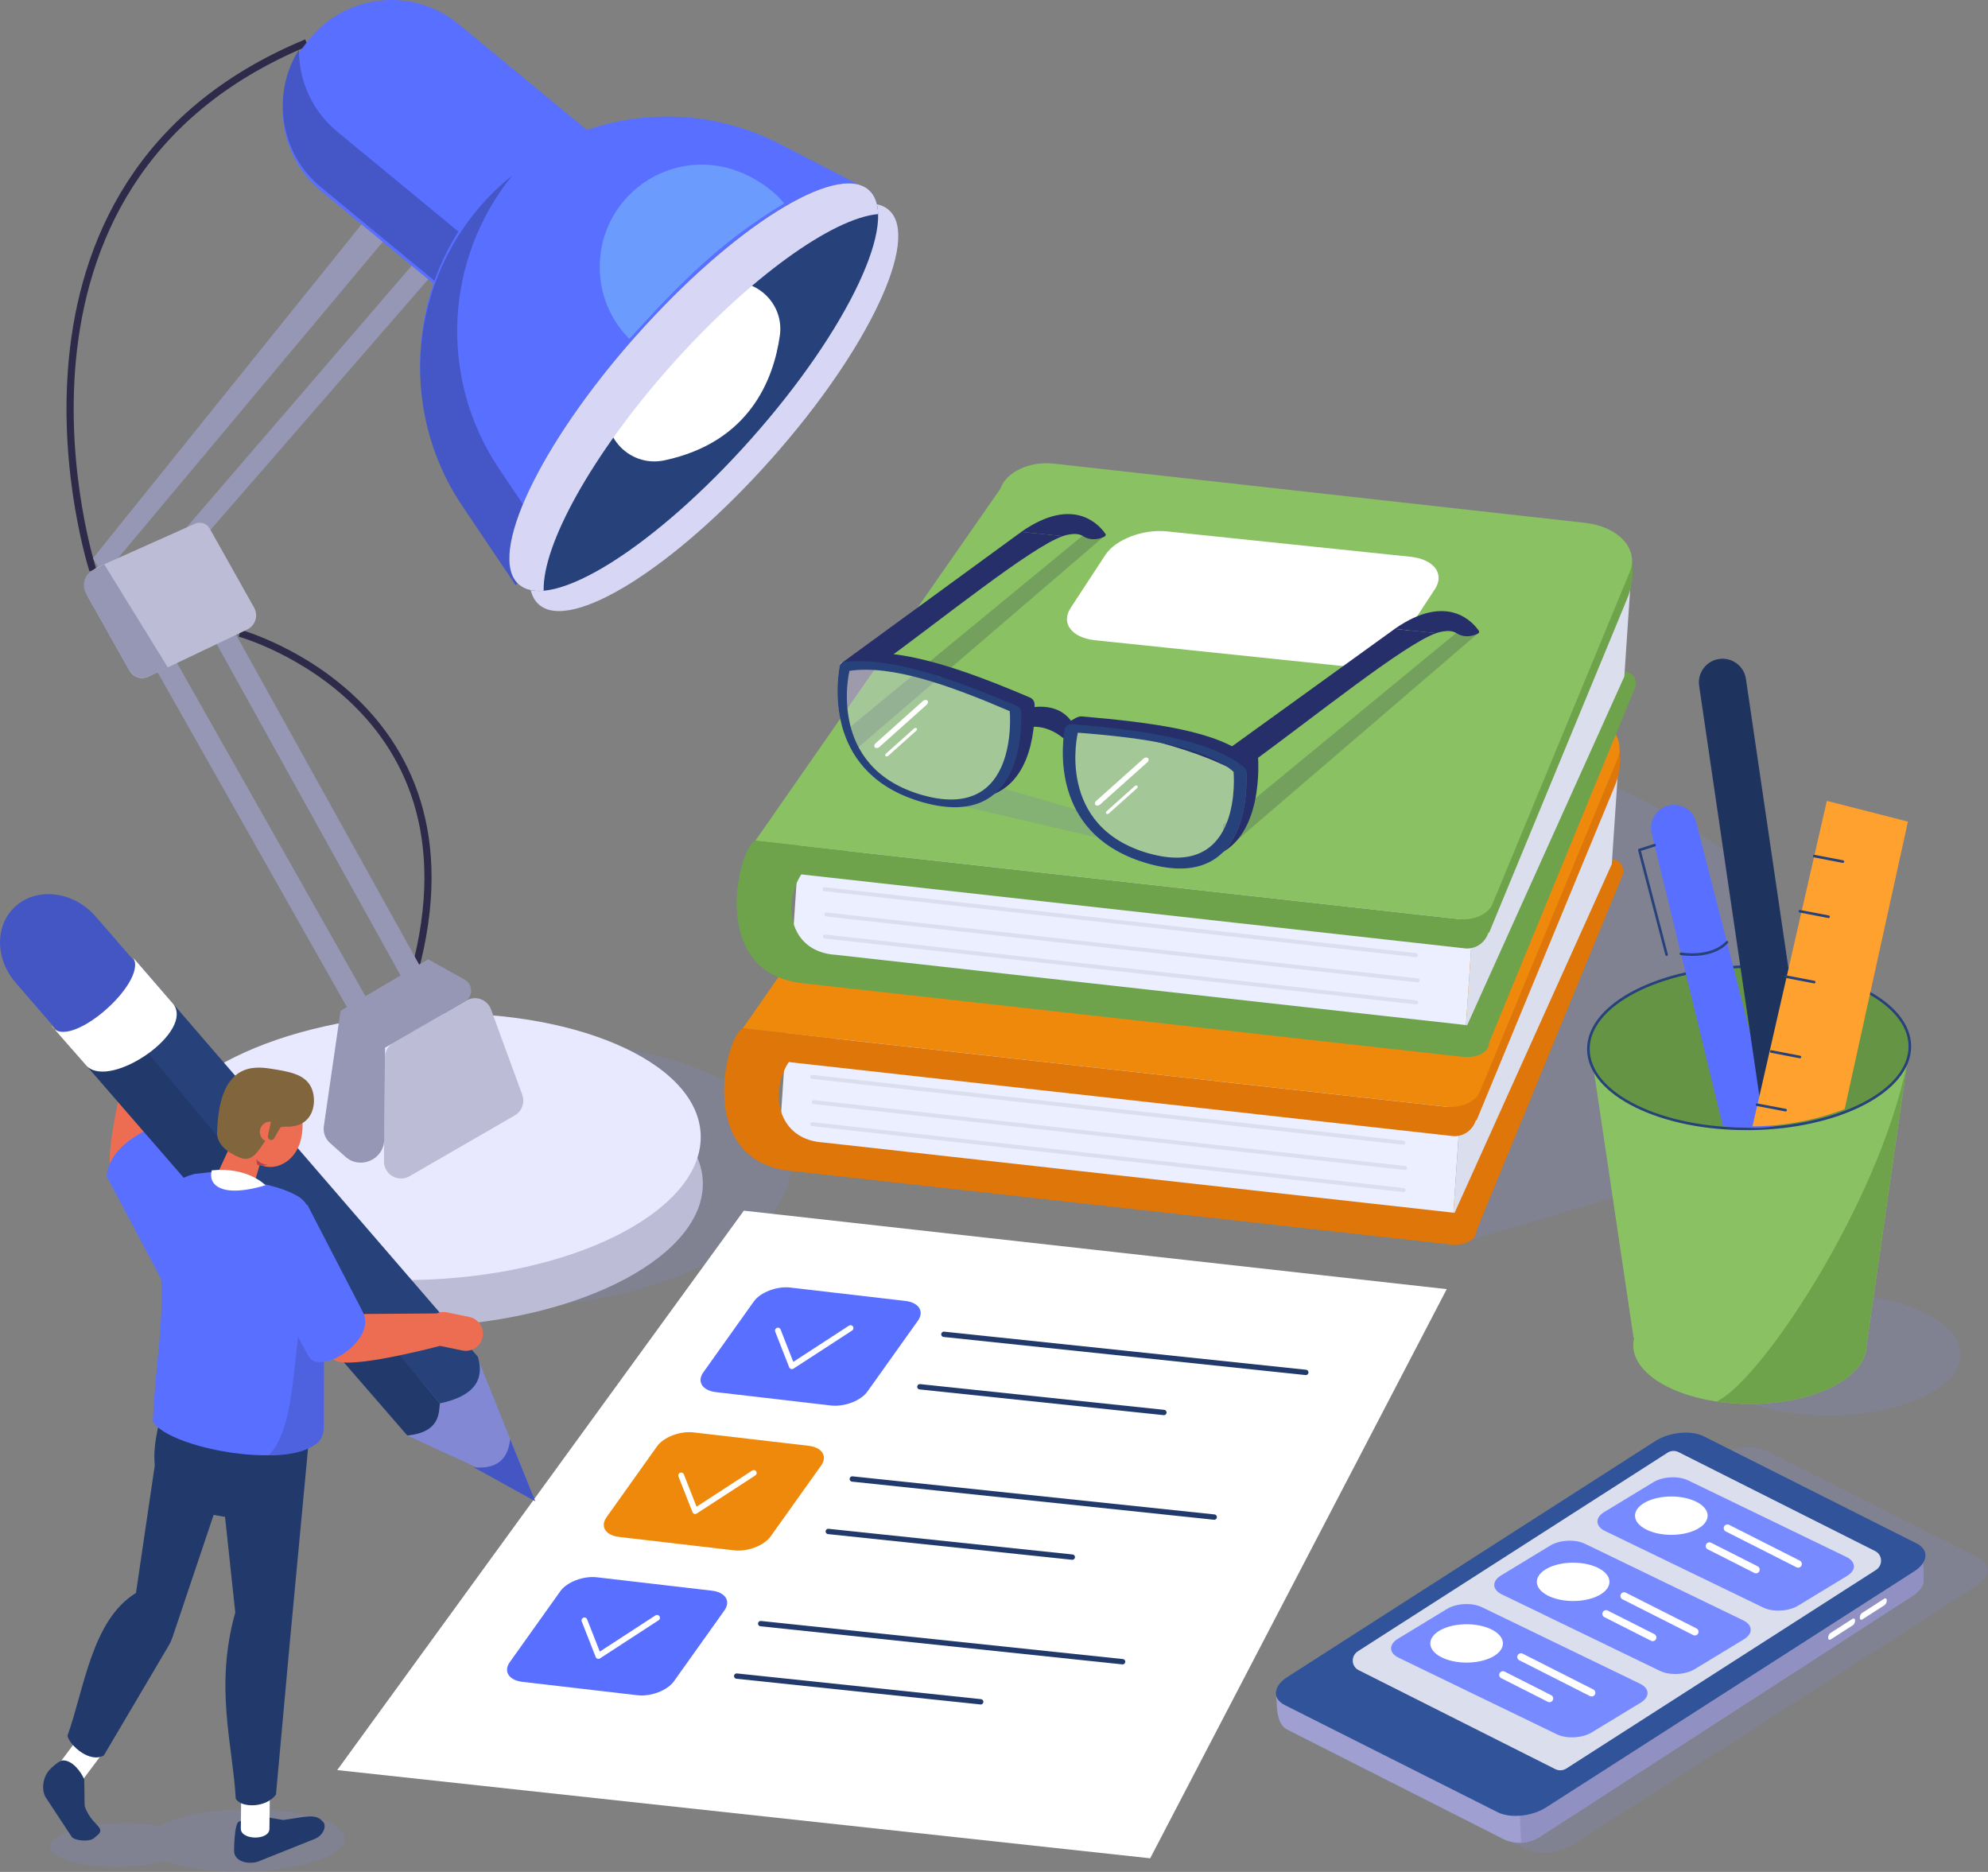 <svg xmlns="http://www.w3.org/2000/svg" viewBox="0 0 480.12 452.05"><rect x="0" y="0" width="480.12" height="452.05" fill="#808080" stroke="none"/><defs><style>.cls-1{fill:#ef890b;}.cls-2{fill:#e8e8ff;}.cls-3{fill:#ed6d53;}.cls-4{fill:#fff;}.cls-5{fill:#de760a;}.cls-6{stroke:#27427a;stroke-width:.63px;}.cls-6,.cls-7,.cls-8,.cls-9,.cls-10,.cls-11{fill:none;}.cls-6,.cls-7,.cls-8,.cls-10,.cls-11{stroke-linecap:round;stroke-linejoin:round;}.cls-12{fill:#9090c2;}.cls-13{fill:#596fff;}.cls-14{fill:#223a6b;}.cls-15{fill:#d7d1ff;opacity:.34;}.cls-7{stroke:#223a6b;stroke-width:1.29px;}.cls-16{fill:#ebefff;}.cls-17{fill:#6ea34b;}.cls-18{isolation:isolate;}.cls-19{fill:#ffa12e;}.cls-20{fill:#bcbcd6;}.cls-21{fill:#ba4141;}.cls-22{fill:#9696b5;}.cls-23{fill:#4557c7;}.cls-8{stroke-width:1.79px;}.cls-8,.cls-10{stroke:#fff;}.cls-24,.cls-25,.cls-26{mix-blend-mode:multiply;opacity:.21;}.cls-24,.cls-27{fill:#8288d4;}.cls-28{fill:#d7d7f5;}.cls-29{fill:#4456c4;}.cls-30{fill:#1e335e;}.cls-31{fill:#80653d;}.cls-32{fill:#dbdeed;}.cls-33{fill:#27427a;}.cls-25{fill:#6f74b5;}.cls-34{fill:#8ac263;}.cls-9{stroke:#2e2a4a;stroke-miterlimit:10;stroke-width:1.73px;}.cls-35{fill:#9f9fd1;}.cls-36{fill:#4e62e0;}.cls-37{fill:#315399;}.cls-38{fill:#75b2fc;opacity:.66;}.cls-39{fill:#262f69;}.cls-26{fill:#1e234a;}.cls-40{fill:#788aff;}.cls-10{stroke-width:1.4px;}.cls-41{fill:#659444;}.cls-11{stroke:#dbdeed;stroke-width:.96px;}</style></defs><g class="cls-18"><g id="Capa_2"><g id="Capa_1-2"><g><path class="cls-9" d="M57.87,152.91s64.08,17.68,40.14,88.69"></path><ellipse class="cls-24" cx="124.39" cy="283.71" rx="66.68" ry="32.09" transform="translate(-12.9 6.01) rotate(-2.63)"></ellipse><ellipse class="cls-20" cx="103.13" cy="288.22" rx="66.68" ry="32.09" transform="translate(-13.13 5.04) rotate(-2.63)"></ellipse><ellipse class="cls-2" cx="102.62" cy="276.93" rx="66.68" ry="32.09" transform="translate(-12.61 5) rotate(-2.63)"></ellipse><path class="cls-9" d="M22.43,137.7S-7.95,44.28,74.04,10.31"></path><path class="cls-20" d="M118.59,243.78l7.54,20.61c.69,1.88-.08,3.98-1.81,4.98l-25.41,14.68c-2.76,1.59-6.2-.42-6.18-3.61l.23-25.1c.01-1.46,.8-2.8,2.06-3.53l17.64-10.2c2.21-1.28,5.05-.25,5.92,2.15Z"></path><path class="cls-22" d="M112.2,236.56l-8.8-4.9-21.15,12.44-4.04,27.86c-.22,1.5,.33,3.01,1.46,4.03l3.71,3.33c3.62,3.25,9.37,.71,9.41-4.15l.2-22.16,19.26-11.13c2.05-1.19,2.03-4.16-.04-5.32Z"></path><polygon class="cls-22" points="100.09 241.6 39.97 133.27 127.15 31.94 129.95 36.92 46.03 133.5 104.63 239.07 100.09 241.6"></polygon><polygon class="cls-22" points="87.21 249.27 22.47 134.79 100.37 37.95 109.56 37.95 28.47 134.85 91.73 246.71 87.21 249.27"></polygon><path class="cls-20" d="M47.08,126.48l-23.39,10.45c-2.79,1.25-3.9,4.62-2.4,7.28l9.98,17.74c.91,1.62,2.92,2.25,4.59,1.45l23.84-11.37c1.98-.95,2.75-3.37,1.67-5.29l-10.72-19.09c-.71-1.26-2.25-1.77-3.57-1.18Z"></path><path class="cls-22" d="M25.17,136.27l-2.74,1.43c-2.03,1.06-2.78,3.59-1.66,5.59l10.39,18.48c.97,1.72,3.11,2.4,4.89,1.55l4.48-2.14-15.37-24.9Z"></path><g><path class="cls-13" d="M77.49,46.08l40.01,32.99c10.78,8.89,26.86,7.33,35.74-3.45l.9-1.09c8.88-10.79,7.33-26.88-3.45-35.77L110.68,5.77c-10.78-8.89-26.86-7.33-35.74,3.45l-.9,1.09c-8.88,10.79-7.33,26.88,3.45,35.77Z"></path><path class="cls-23" d="M158.05,60.21l-.9,1.09c-8.88,10.79-24.96,12.34-35.74,3.45L81.41,31.76c-6.11-5.04-9.24-12.38-9.21-19.77-6.73,10.64-4.66,24.99,5.29,33.19l40.01,32.99c10.78,8.89,26.86,7.33,35.74-3.45l.9-1.09c3.85-4.67,5.73-10.35,5.76-16-.56,.88-1.16,1.75-1.84,2.58Z"></path><ellipse class="cls-28" cx="172.41" cy="98.36" rx="63.68" ry="18.66" transform="translate(-15.61 161.98) rotate(-48.4)"></ellipse><path class="cls-13" d="M124.53,140.31l-12.89-19.15c-15.89-23.6-12.91-55.16,7.12-75.36h0c18.35-18.51,46.59-22.96,69.73-10.97l21.36,11.06-85.31,94.43Z"></path><path class="cls-23" d="M118.75,46.81h0c1.57-1.58,3.23-3.03,4.94-4.39-16.33,20.18-17.87,48.94-3.11,70.86l12.51,18.58-8.56,9.47-12.89-19.15c-15.89-23.6-12.91-55.16,7.12-75.36Z"></path><ellipse class="cls-33" cx="167.55" cy="93.5" rx="63.68" ry="18.66" transform="translate(-13.61 156.71) rotate(-48.4)"></ellipse><path class="cls-4" d="M188.34,81.04c-1.5,10.6-7.32,25.75-27.86,30.13-8.89,1.89-16.41-6.8-13-15.24,4.55-11.25,15.29-23.28,25.98-27.15,7.93-2.88,16.07,3.9,14.88,12.26Z"></path><path class="cls-28" d="M153.61,81.1c23.35-26.3,48.53-42.07,56.23-35.22,1.44,1.28,2.17,3.27,2.24,5.82-11.03,.97-31.21,15.39-50.19,36.76-18.98,21.37-30.92,43.13-30.59,54.2-2.54,.22-4.6-.26-6.04-1.55-7.7-6.85,4.99-33.72,28.34-60.02Z"></path><path class="cls-38" d="M189.39,49.1c-3.91-4.67-10.47-8.42-17-9.18-13.55-1.58-25.82,8.13-27.39,21.69-.9,7.76,1.89,15.09,6.98,20.24,11.93-13.08,21.24-22.89,37.41-32.75Z"></path></g><g><g><path class="cls-24" d="M350.21,300.94l64.31-19.09,14.47-65.93c-28.73-26.42-57.38-34.49-86-37.73l7.22,122.74Z"></path><g><path class="cls-5" d="M351.24,299.97h0c-2.21-.25-3.33-2.1-2.5-4.13l34.99-85.12c.83-2.03,3.32-3.48,5.53-3.24h0c2.21,.25,3.33,2.1,2.5,4.13l-34.99,85.12c-.83,2.03-3.32,3.48-5.53,3.24Z"></path><polygon class="cls-16" points="350.72 297.27 187.96 279.13 190.01 248.39 352.78 266.53 350.72 297.27"></polygon><polygon class="cls-32" points="389.26 208.69 350.96 293.64 352.78 266.53 391.1 181.25 389.26 208.69"></polygon><path class="cls-5" d="M356.62,270.53l33.37-80.73c1.14-2.75,1.53-5.8,1.12-8.82h0l-32.71,62.92-10.95,17.12,3.53,9.9,5.64-.38Z"></path><path class="cls-5" d="M202.71,250.94c-16.19-2.34-20.97,23.91-3.87,24.96l151.83,16.92c3.38,.38,6.03,2.41,5.91,4.54h0c-.12,2.13-2.96,3.55-6.34,3.17l-159.5-17.78c-22.95-2.56-15.42-32.7-11.35-34.42l23.32,2.6Z"></path><path class="cls-1" d="M349.28,267.27l-169.89-18.93,59.21-85.04c1.3-3.97,7.04-6.67,12.82-6.03l128.31,14.3c7.87,.88,12.81,5.97,11.04,11.38l-33.27,80.46c-.83,2.55-4.51,4.27-8.21,3.86Z"></path><line class="cls-11" x1="196.13" y1="260.06" x2="338.92" y2="275.97"></line><line class="cls-11" x1="196.54" y1="266.16" x2="339.33" y2="282.07"></line><line class="cls-11" x1="196.18" y1="271.48" x2="338.98" y2="287.39"></line><path class="cls-5" d="M350.71,274.34l-171.78-19.14,.46-6.85,177.39,19.77-.07,.99c-.22,3.24-2.91,5.58-6.01,5.24Z"></path></g><g><path class="cls-17" d="M354.27,254.66h0c-2.21-.25-3.33-2.1-2.5-4.13l34.99-85.12c.83-2.03,3.32-3.48,5.53-3.24h0c2.21,.25,3.33,2.1,2.5,4.13l-34.99,85.12c-.83,2.03-3.32,3.48-5.53,3.24Z"></path><polygon class="cls-16" points="353.75 251.96 190.99 233.82 193.05 203.08 355.81 221.22 353.75 251.96"></polygon><polygon class="cls-32" points="392.29 163.38 354 248.33 355.81 221.22 394.13 135.94 392.29 163.38"></polygon><path class="cls-17" d="M359.65,225.22l33.37-80.73c1.14-2.75,1.53-5.8,1.12-8.82h0l-32.71,62.92-10.95,17.12,3.53,9.9,5.64-.38Z"></path><path class="cls-17" d="M205.74,205.63c-16.19-2.34-20.97,23.91-3.87,24.96l151.83,16.92c3.38,.38,6.03,2.41,5.91,4.54h0c-.12,2.13-2.96,3.55-6.34,3.17l-159.5-17.78c-22.95-2.56-15.42-32.7-11.35-34.42l23.32,2.6Z"></path><path class="cls-34" d="M352.31,221.96l-169.89-18.93,59.21-85.04c1.3-3.97,7.04-6.67,12.82-6.03l128.31,14.3c7.87,.88,12.81,5.97,11.04,11.38l-33.27,80.46c-.83,2.55-4.51,4.27-8.21,3.86Z"></path><line class="cls-11" x1="199.16" y1="214.74" x2="341.95" y2="230.66"></line><line class="cls-11" x1="199.57" y1="220.84" x2="342.37" y2="236.76"></line><line class="cls-11" x1="199.22" y1="226.17" x2="342.01" y2="242.08"></line><path class="cls-17" d="M353.74,229.02l-171.78-19.14,.46-6.85,177.39,19.77-.07,.99c-.22,3.24-2.91,5.58-6.01,5.24Z"></path></g></g><path class="cls-4" d="M323.37,160.75l-58.85-6.13c-5.7-.59-8.38-4.12-5.94-7.83l8.38-12.79c2.43-3.72,9.09-6.27,14.79-5.68l58.85,6.13c5.7,.59,8.38,4.12,5.94,7.83l-8.38,12.79c-2.43,3.72-9.09,6.27-14.79,5.68Z"></path></g><polygon class="cls-4" points="179.64 292.37 81.44 427.47 277.78 448.77 349.4 311.32 179.64 292.37"></polygon><g><path class="cls-13" d="M200.67,339.42l-27.78-3.23c-3.26-.38-4.63-2.52-3.04-4.76l12.19-17.11c1.59-2.24,5.57-3.76,8.83-3.38l27.78,3.23c3.26,.38,4.63,2.52,3.04,4.76l-12.19,17.11c-1.59,2.24-5.57,3.76-8.83,3.38Z"></path><polyline class="cls-10" points="187.87 321.33 191.25 329.94 205.41 320.73"></polyline></g><g><path class="cls-1" d="M177.3,374.4l-27.78-3.23c-3.26-.38-4.63-2.52-3.04-4.76l12.19-17.11c1.59-2.24,5.57-3.76,8.83-3.38l27.78,3.23c3.26,.38,4.63,2.52,3.04,4.76l-12.19,17.11c-1.59,2.24-5.57,3.76-8.83,3.38Z"></path><polyline class="cls-10" points="164.51 356.32 167.89 364.92 182.04 355.72"></polyline></g><g><path class="cls-13" d="M153.94,409.39l-27.78-3.23c-3.26-.38-4.63-2.52-3.04-4.76l12.19-17.11c1.59-2.24,5.57-3.76,8.83-3.38l27.78,3.23c3.26,.38,4.63,2.52,3.04,4.76l-12.19,17.11c-1.59,2.24-5.57,3.76-8.83,3.38Z"></path><polyline class="cls-10" points="141.14 391.31 144.52 399.91 158.68 390.7"></polyline></g><g><polygon class="cls-25" points="231.92 194.56 265.23 202.33 260.78 195.75 242.48 190.43 231.92 194.56"></polygon><g><polygon class="cls-26" points="295.25 205.92 357.23 152.72 353.32 151.52 295.37 199.2 295.25 205.92"></polygon><path class="cls-39" d="M280.57,177.96l17.86,8.14c1.39,7.73-.23,14.83-6.3,20.97,13.49-3.52,11.69-24.24,11.69-24.24-16.43-7.05-23.25-4.87-23.25-4.87Z"></path><polygon class="cls-26" points="206.32 181.3 266.51 129.65 262.59 128.44 204.64 176.12 206.32 181.3"></polygon><path class="cls-15" d="M246.55,170.92c-16.43-7.05-32.04-12.65-43.57-10.95,0,0-6.5,26.39,19.97,33.8,26.46,7.41,23.6-22.85,23.6-22.85Z"></path><path class="cls-15" d="M300.95,185.73c-7.86-6.99-24.67-9.49-43.57-10.95,0,0-6.5,26.39,19.97,33.8,26.46,7.41,23.6-22.85,23.6-22.85Z"></path><path class="cls-39" d="M257.38,174.78c8.24,1.22,29.09,4.43,43.38,12.61,.71-2.65,.89-4.4,.89-4.4-7.25-6.45-23.18-8.48-40.31-9.98-.48-.04-1.02,.09-1.5,.36l-2.46,1.4Z"></path><path class="cls-39" d="M206.23,157.94s-.25,1.03-.46,2.73l20.86,2.61,17.86,8.14c1.39,7.73-.23,14.83-6.3,20.97,11.47-2.99,11.82-17.9,11.67-22.28-.03-.76-.45-1.38-1.13-1.67-16.04-6.83-31.23-12.16-42.51-10.5Z"></path><path class="cls-39" d="M203.35,160.06l43.3-31.61,10.03,1.02c-7.83,2.74-29.24,20.14-45.67,32.06l-7.65-1.47Z"></path><path class="cls-39" d="M256.67,129.47s3.14-1.16,4.9,.01c1.36,.91,3.27,1.03,5.13,.13h0c.28-.14,.43-.46,.29-.66-1.27-1.89-7.5-9.5-20.35-.5l10.03,1.02Z"></path><path class="cls-39" d="M293.17,183.4l43.66-31.52,10.03,1.02c-7.83,2.74-29.72,20.48-46.15,32.39l-7.54-1.9Z"></path><path class="cls-39" d="M346.86,152.9s3.14-1.16,4.9,.01c1.36,.91,3.27,1.03,5.13,.13h0c.28-.14,.43-.46,.29-.66-1.27-1.89-7.5-9.5-20.35-.5l10.03,1.02Z"></path><path class="cls-39" d="M248.07,171.07s7.24-2.11,10.83,3.35v5.98s-5.51-7.45-13.31-3.95l2.48-5.38Z"></path><path class="cls-33" d="M300.63,185.45c-7.79-6.62-23.8-9.12-41.89-10.57-.73-.06-1.52,.55-1.63,1.28-.9,5.53-2.58,26.03,20.24,32.42,24.51,6.87,23.86-18.6,23.64-22.39-.02-.3-.14-.56-.35-.74Zm-23.08,20.67c-22.84-6.4-17.24-29.18-17.24-29.18,16.31,1.26,30.83,3.42,37.61,9.45,0,0,2.47,26.12-20.37,19.72Z"></path><path class="cls-33" d="M245.67,170.54c-15.67-6.68-30.56-11.95-41.78-10.69-.52,.06-1,.51-1.09,1.01-.85,4.66-3.42,26.32,20.15,32.92,23.54,6.59,23.88-16.63,23.66-21.84-.03-.64-.37-1.15-.94-1.39Zm-22.78,21.5c-23.51-6.58-17.74-30.03-17.74-30.03,10.24-1.51,24.11,3.47,38.71,9.73,0,0,2.54,26.89-20.97,20.3Z"></path><path class="cls-4" d="M211.3,180.5h0c-.26-.24-.19-.68,.14-.98l11.45-10.23c.33-.3,.82-.34,1.07-.1h0c.26,.24,.19,.68-.14,.98l-11.45,10.23c-.33,.3-.82,.34-1.07,.1Z"></path><path class="cls-4" d="M213.88,182.59h0c-.15-.14-.11-.41,.08-.58l6.78-6.07c.2-.18,.48-.2,.63-.06h0c.15,.14,.11,.41-.08,.58l-6.78,6.07c-.2,.18-.48,.2-.63,.06Z"></path><path class="cls-4" d="M264.59,194.4h0c-.26-.24-.19-.68,.14-.98l11.45-10.23c.33-.3,.82-.34,1.07-.1h0c.26,.24,.19,.68-.14,.98l-11.45,10.23c-.33,.3-.82,.34-1.07,.1Z"></path><path class="cls-4" d="M267.18,196.49h0c-.15-.14-.11-.41,.08-.58l6.78-6.07c.2-.18,.48-.2,.63-.06h0c.15,.14,.11,.41-.08,.58l-6.78,6.07c-.2,.18-.48,.2-.63,.06Z"></path></g></g><g><path class="cls-3" d="M30.39,258.06s-4.77,18.31-3.76,24.15c1.01,5.84,11.55,3.19,11.55,3.19l.04-26.61-7.83-.72Z"></path><path class="cls-13" d="M25.74,284.04l12.59,23.7c2.24,6.04,16.89-3.08,13.48-10.01-.21-.44-13.48-26.03-13.48-26.03,0,0-11.76,3.74-12.59,12.34Z"></path><g><path class="cls-27" d="M98.36,346.67l30.08,13.85-13.21-32.88c-8.06-5.44-22.28,13.12-16.87,19.03Z"></path><path class="cls-29" d="M129.28,362.56l-14.87-8.21c4.9,.44,8.22-1.3,8.8-6.81l6.07,15.02Z"></path><path class="cls-29" d="M3.79,237.35c.06,.07,.13,.14,.19,.21h0l18.57,21.44c5.18,5.98,13.71,7.26,19.06,2.85,5.35-4.41,5.49-12.82,.31-18.8l-18.57-21.44h0c-.06-.07-.12-.14-.18-.21-5.18-5.98-13.71-7.26-19.06-2.85-5.35,4.41-5.49,12.82-.31,18.8Z"></path><path class="cls-33" d="M32.24,231.33l83.18,96.34c1.61,5.46-.79,9.46-9.18,11.24L31.08,249.91c10.44-4.24,5.64-11.44,1.16-18.58Z"></path><path class="cls-14" d="M106.24,338.91c-.28,2.06,.19,7-7.88,7.75L17.41,253.36c8.8-1.45,12.56-6.01,12.56-6.01l76.27,91.56Z"></path><path class="cls-4" d="M12.43,247.72c-.05-.08,.13,.14,.19,.21h0l8.35,9.55c5.88,5.66,26.34-8.48,20.76-15.17-.06-.07,.12,.14,.18,.22h0l-9.49-10.98h0c-.06-.07-.22-.3-.18-.21,3.39,6.15-15.92,22.86-19.81,16.39Z"></path></g><polygon class="cls-14" points="43.94 364.51 63.74 367.96 63.74 347.27 43.94 343.81 43.94 364.51"></polygon><path class="cls-24" d="M76.72,439.02c-9.12-2.88-24.45-2.78-34.25,.24-1.67,.52-3.07,1.08-4.2,1.68-6.38-1.15-14.94-.82-20.75,.97-6.89,2.12-7.28,5.49-.87,7.51,6.16,1.95,16.34,1.95,23.24,.06,.42,.16,.87,.32,1.35,.47,9.12,2.88,24.45,2.78,34.25-.24,9.8-3.02,10.36-7.81,1.24-10.69Z"></path><path class="cls-14" d="M61.45,438.35l6.97,1.17c5.11-.69,7.67-1.6,9.32,.16l.47,.5c.62,1.22-.35,3.19-2.23,3.92l-13.88,5.55c-2.71,.64-5.56-.29-5.57-2.72,0,0,.01-6.79,1.25-7.06,2.49-.54,1.5-1,3.67-1.52Z"></path><path class="cls-4" d="M65.07,441.67c-.03,2.85-6.95,2.76-6.91-.08l.11-9.25,6.91,.08-.11,9.25Z"></path><path class="cls-14" d="M66.64,433.4c-2.42,3.27-8.41,3.22-9.7,1-.75-13.08-5.16-27.01-.12-44.99l-5.84-54.55,24.36,4.87-5.41,57.59-3.28,36.08Z"></path><path class="cls-4" d="M20.08,429.69c-1.55,2.07-7.34-1.72-5.79-3.79l5.03-6.73,5.79,3.79-5.03,6.73Z"></path><path class="cls-14" d="M25.12,423.9c-3.39,2.03-8.35-2.42-8.82-4.73,4.09-11.44,5.88-27.95,16.54-34.48l4.53-30.75c-.39-4.72,.49-8.47,2.43-15.38l17.5,10.31-15.6,46.41c-.28,.84-.66,1.64-1.12,2.39l-15.47,26.21Z"></path><path class="cls-3" d="M71.69,277.71c-2.71,4.91-8.77,5.52-11.29,1.33-2.52-4.19-2.37-11.56,.34-16.46,2.71-4.91,6.95-5.49,9.47-1.3,2.52,4.19,4.19,11.53,1.48,16.44Z"></path><path class="cls-3" d="M54.18,289.9l-.54-.25c-1.81-.84-2.61-3.01-1.77-4.82l4.72-10.23c.84-1.81,3.01-2.61,4.82-1.77l.54,.25c1.81,.84,2.61,3.01,1.77,4.82l-3.09,10.5c-.84,1.81-4.63,2.34-6.45,1.51Z"></path><path class="cls-31" d="M52.45,273.32s-.8,3.83,5.66,6.3c4.88,1.86,5.65-7.76,10.88-7.54,7.07,.3,7.71-6.45,6.12-9.58-1.58-3.13-5.33-3.73-9.96-4.45-4.9-.76-12.25-.46-12.71,15.26Z"></path><circle class="cls-3" cx="65.22" cy="273.34" r="2.47"></circle><path class="cls-13" d="M36.91,343.26c.59-13.75,2.66-22.74,1.99-34.63,.26-22.72,3.1-23.69,8.1-25.13l5.01-.56c1.56,.3,3,1.01,4.53,1.39,6.44,1.58,10.57,1.93,15.19,4.43,4.12,2.23,4.36,8.2,4.35,13.19,1.11,14.65,1.41,36.69,1.61,43.92-2.34,10.35-36.87,4.39-40.78-2.62Z"></path><path class="cls-21" d="M62.14,281.32l-.27-1.45s.78,1.25,2.77,1.44c0,0-1.29,.39-2.5,0Z"></path><path class="cls-36" d="M78.33,303.66l-3.78,4.08c-4.43,17.91-2.38,36.07-9.65,43.71,4.45-.01,8.53-.6,11.54-2.82,.16,.02,1.55-1.22,1.75-3.45l.13-41.52Z"></path><path class="cls-4" d="M51.16,282.63s-1.2,3.29,2.67,4.52c3.88,1.23,10.28-.93,10.28-.93,0,0-4.26-4.47-12.95-3.59Z"></path><path class="cls-31" d="M65.24,275.25h0c-.43-.15-.65-.63-.5-1.05l1.1-5.32c.15-.43,1.07,.35,1.49,.5h0c.43,.15,1.75,.38,1.6,.81l-2.65,4.57c-.15,.43-.63,.65-1.05,.5Z"></path><path class="cls-3" d="M103.09,320.15h0c-.46,2.23,.99,4.42,3.21,4.88l5.38,1.11c2.22,.46,4.42-.99,4.87-3.22h0c.46-2.23-.99-4.42-3.21-4.88l-5.38-1.11c-2.22-.46-4.42,.99-4.87,3.22Z"></path><path class="cls-3" d="M106.27,325.02s-18.27,4.89-24.11,3.91c-5.84-.98-3.26-11.54-3.26-11.54l26.59-.2,.77,7.83Z"></path><path class="cls-13" d="M61.63,303.28l12.59,23.7c2.24,6.04,16.89-3.08,13.48-10.01-.21-.44-13.48-26.03-13.48-26.03,0,0-11.76,3.74-12.59,12.34Z"></path><path class="cls-14" d="M20.34,429.69l.1,6.41c1.45,4.45,4.78,4.97,3.49,6.74l-1.1,.96c-1.1,1.11-4.75,.77-5.51-.21l-6.43-9.76c-1.02-2.32-.3-5.21,1.42-6.78,0,0,1.91-1.89,2.87-1.92,2.3-.06,4.35,2.7,5.16,4.55Z"></path></g><g><ellipse class="cls-24" cx="441.61" cy="327.13" rx="31.88" ry="14.72"></ellipse><path class="cls-34" d="M384.45,255.37l10.07,67.68h.15c-.14,.59-.23,1.18-.23,1.79,0,7.85,12.62,14.21,28.18,14.21s28.18-6.36,28.18-14.21l9.99-69.46h-76.34Z"></path><path class="cls-17" d="M414.52,338.45c2.56,.39,5.28,.6,8.09,.6,15.56,0,28.18-6.36,28.18-14.21l9.77-67.94c-6.99,34.11-35.7,77.12-46.04,81.55Z"></path><ellipse class="cls-41" cx="422.45" cy="252.98" rx="38.82" ry="19.59" transform="translate(-2.69 4.55) rotate(-.61)"></ellipse><ellipse class="cls-6" cx="422.45" cy="252.98" rx="38.82" ry="19.59" transform="translate(-2.69 4.55) rotate(-.61)"></ellipse><path class="cls-13" d="M428.45,272.01c-4.09,.73-7.63,.22-12.34,0l-17.22-70.77c-.72-2.98,1.1-5.98,4.08-6.71h0c2.95-.72,5.93,1.07,6.68,4.02l18.8,73.46Z"></path><path class="cls-30" d="M431.3,268.92h0c-3.11,.46-6.02-1.71-6.48-4.82l-14.46-98.48c-.46-3.11,1.71-6.03,4.82-6.48h0c3.11-.46,6.02,1.71,6.48,4.82l14.46,98.48c.46,3.11-1.71,6.03-4.82,6.48Z"></path><path class="cls-19" d="M445.51,267.84c-7.31,2.78-14.74,4.12-22.27,4.17l17.96-78.6,19.58,5.01-15.27,69.42Z"></path><line class="cls-6" x1="438.15" y1="206.74" x2="445.07" y2="208.07"></line><line class="cls-6" x1="434.69" y1="220.06" x2="441.61" y2="221.39"></line><line class="cls-6" x1="431.24" y1="235.84" x2="438.15" y2="237.17"></line><line class="cls-6" x1="427.78" y1="253.93" x2="434.69" y2="255.26"></line><line class="cls-6" x1="424.32" y1="266.78" x2="431.24" y2="268.1"></line><path class="cls-6" d="M405.97,230.33s7.24,1.33,11.1-2.78"></path><polyline class="cls-6" points="399.59 204.11 395.92 205.28 402.5 230.54"></polyline></g><line class="cls-7" x1="227.96" y1="322.23" x2="315.36" y2="331.43"></line><line class="cls-7" x1="222.16" y1="334.9" x2="281.09" y2="341.11"></line><line class="cls-7" x1="205.84" y1="357.17" x2="293.24" y2="366.37"></line><line class="cls-7" x1="200.04" y1="369.84" x2="258.97" y2="376.04"></line><line class="cls-7" x1="183.72" y1="392.1" x2="271.12" y2="401.3"></line><line class="cls-7" x1="177.92" y1="404.77" x2="236.85" y2="410.98"></line><g><g><path class="cls-24" d="M477.97,376.22l-51.38-25.86c-3.08-1.55-8.33-1.04-11.72,1.14l-8.32,5.34s-.09,.05-.14,.07l-88.9,57.01c-3.4,2.18-3.65,5.2-.58,6.75l51.38,25.86c3.08,1.55,8.33,1.04,11.72-1.14l8.32-5.34s.09-.05,.14-.07l88.9-57.01c3.4-2.18,3.65-5.2,.58-6.75Z"></path><path class="cls-35" d="M457.98,376.39l-46.71-23.6c-3.07-1.55-8.29-1.04-11.68,1.14l-33.58,61.74,.82,17.14c-4.65-3.41-10.53-7.67-11.13-7.85-1-.29-47.47-16.36-47.47-16.36l.1,2.83c.09,2.41,.49,5.29,2.66,6.32l51.79,26.23c2.87,1.53,6.34,1.38,9.07-.39l90.02-58.19c1.94-1.25,2.84-2.77,2.69-4.13l-.21-5.51-6.39,.63Z"></path><path class="cls-12" d="M457.98,376.39l-46.71-23.6c-3.07-1.55-8.29-1.04-11.68,1.14l-33.58,61.74,.82,17.14,.54,12.22c1.57-.07,3.12-.54,4.49-1.43l90.02-58.19c1.94-1.25,2.84-2.77,2.69-4.13l-.21-5.51-6.39,.63Z"></path><path class="cls-37" d="M361.67,437.63l-51.38-25.86c-3.08-1.55-2.82-4.57,.58-6.75l88.9-57.01c3.4-2.18,8.65-2.69,11.72-1.14l51.38,25.86c3.08,1.55,2.82,4.57-.58,6.75l-88.9,57.01c-3.4,2.18-8.65,2.69-11.72,1.14Z"></path><path class="cls-4" d="M442.12,395.93l5.36-3.44c.32-.2,.56-.72,.55-1.15h0c-.02-.43-.29-.61-.61-.41l-5.36,3.44c-.32,.2-.56,.72-.55,1.15h0c.02,.43,.29,.61,.61,.41Z"></path><path class="cls-4" d="M449.77,391.08l5.36-3.44c.32-.2,.56-.72,.55-1.15h0c-.02-.43-.29-.61-.61-.41l-5.36,3.44c-.32,.2-.56,.72-.55,1.15h0c.02,.43,.29,.61,.61,.41Z"></path><path class="cls-32" d="M402.71,350.83l-74.76,47.94c-1.74,1.12-1.64,3.66,.18,4.57l47.49,23.9c.85,.43,1.86,.37,2.67-.15l74.76-47.94c1.74-1.12,1.64-3.66-.18-4.57l-47.49-23.9c-.85-.43-1.86-.37-2.67,.15Z"></path></g><path class="cls-40" d="M425.82,388.21l-38.21-18.49c-2.35-1.14-2.43-3.2-.17-4.57l11.87-7.21c2.26-1.38,6.04-1.57,8.4-.43l38.21,18.49c2.35,1.14,2.43,3.2,.17,4.57l-11.87,7.21c-2.26,1.38-6.04,1.57-8.4,.43Z"></path><path class="cls-40" d="M400.9,403.52l-38.21-18.49c-2.35-1.14-2.43-3.2-.17-4.57l11.87-7.21c2.26-1.38,6.04-1.57,8.4-.43l38.21,18.49c2.35,1.14,2.43,3.2,.17,4.57l-11.87,7.21c-2.26,1.38-6.04,1.57-8.4,.43Z"></path><path class="cls-40" d="M375.98,418.82l-38.21-18.49c-2.35-1.14-2.43-3.2-.17-4.57l11.87-7.21c2.26-1.38,6.04-1.57,8.4-.43l38.21,18.49c2.35,1.14,2.43,3.2,.17,4.57l-11.87,7.21c-2.26,1.38-6.04,1.57-8.4,.43Z"></path><ellipse class="cls-4" cx="403.64" cy="366.03" rx="8.77" ry="4.63"></ellipse><ellipse class="cls-4" cx="379.93" cy="382.01" rx="8.77" ry="4.63"></ellipse><ellipse class="cls-4" cx="354.2" cy="396.88" rx="8.77" ry="4.63"></ellipse><line class="cls-8" x1="417.19" y1="369.04" x2="434.27" y2="377.69"></line><line class="cls-8" x1="412.84" y1="373.36" x2="424.09" y2="379.06"></line><line class="cls-8" x1="392.24" y1="385.42" x2="409.32" y2="394.06"></line><line class="cls-8" x1="387.88" y1="389.74" x2="399.14" y2="395.44"></line><line class="cls-8" x1="367.33" y1="400.15" x2="384.4" y2="408.8"></line><line class="cls-8" x1="362.97" y1="404.48" x2="374.22" y2="410.18"></line></g></g></g></g></g></svg>